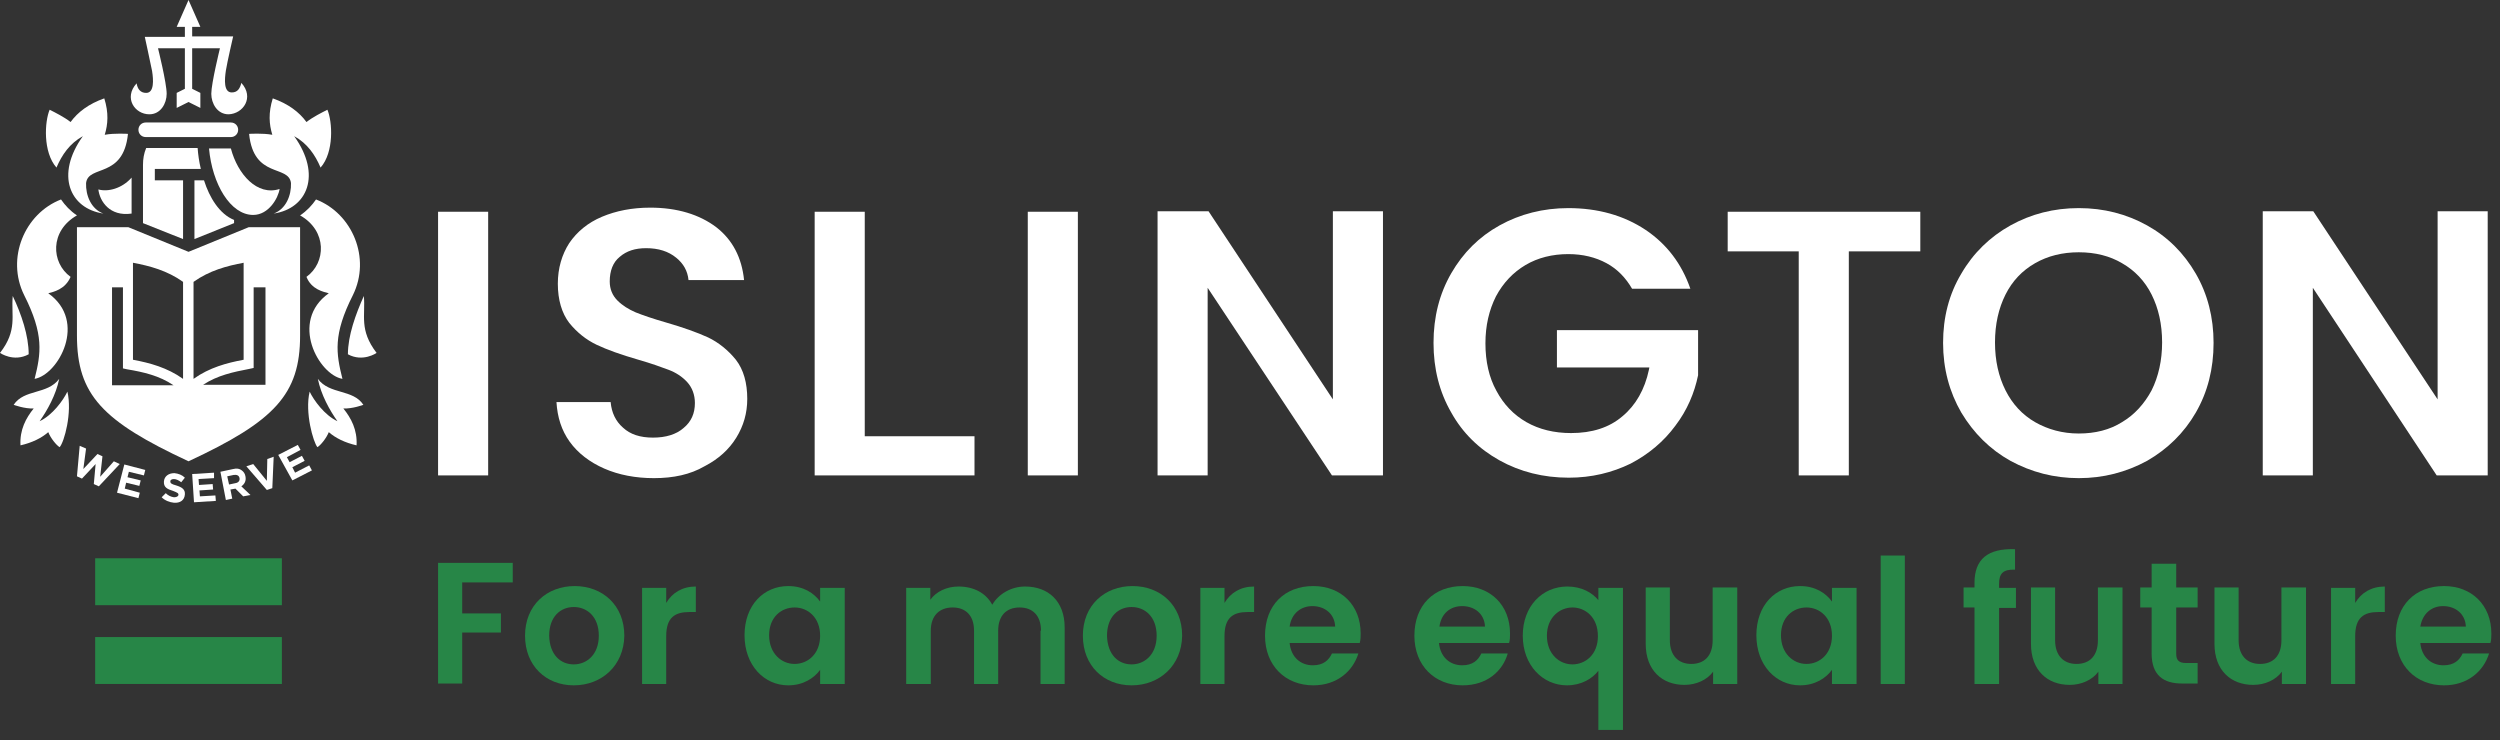 <?xml version="1.0" encoding="utf-8"?>
<!-- Generator: Adobe Illustrator 24.3.0, SVG Export Plug-In . SVG Version: 6.00 Build 0)  -->
<svg version="1.1" id="Layer_1" xmlns="http://www.w3.org/2000/svg" xmlns:xlink="http://www.w3.org/1999/xlink" x="0px" y="0px"
	 width="549px" height="162.6px" viewBox="0 0 549 162.6" style="enable-background:new 0 0 549 162.6;" xml:space="preserve">
<rect x="0" y="0" width="549" height="162.6" fill="#333333" stroke="none"/>
<style type="text/css">
	.st0{fill:#278647;}
	.st1{fill:#FFFFFF;}
</style>
<g>
	<g>
		<rect x="20.9" y="139.9" class="st0" width="41" height="10.3"/>
		<rect x="20.9" y="122.6" class="st0" width="41" height="10.3"/>
	</g>
	<g>
		<path class="st0" d="M96.2,123.6h16.4v4.3h-11.1v6.8h8.5v4.2h-8.5v11.2h-5.3V123.6z"/>
		<path class="st0" d="M126,150.5c-6.1,0-10.7-4.3-10.7-10.9c0-6.7,4.8-10.9,10.9-10.9c6.1,0,10.9,4.2,10.9,10.9
			C137,146.2,132.1,150.5,126,150.5z M126,145.9c2.8,0,5.5-2.1,5.5-6.3c0-4.2-2.6-6.3-5.5-6.3c-2.8,0-5.4,2-5.4,6.3
			C120.7,143.8,123.1,145.9,126,145.9z"/>
		<path class="st0" d="M146.4,150.2H141v-21.1h5.3v3.3c1.3-2.2,3.5-3.6,6.5-3.6v5.6h-1.4c-3.2,0-5.1,1.2-5.1,5.3V150.2z"/>
		<path class="st0" d="M173.1,128.7c3.4,0,5.7,1.6,7,3.4v-3h5.4v21.1h-5.4v-3.1c-1.3,1.8-3.7,3.4-7,3.4c-5.3,0-9.6-4.4-9.6-11
			S167.7,128.7,173.1,128.7z M174.5,133.4c-2.9,0-5.6,2.1-5.6,6.1s2.7,6.3,5.6,6.3c2.9,0,5.6-2.2,5.6-6.2
			C180.1,135.6,177.4,133.4,174.5,133.4z"/>
		<path class="st0" d="M228.6,138.5c0-3.4-1.9-5.1-4.7-5.1c-2.9,0-4.7,1.8-4.7,5.1v11.7h-5.3v-11.7c0-3.4-1.9-5.1-4.7-5.1
			c-2.9,0-4.8,1.8-4.8,5.1v11.7H199v-21.1h5.3v2.6c1.3-1.8,3.6-2.9,6.2-2.9c3.3,0,6,1.4,7.4,4c1.4-2.4,4.2-4,7.2-4
			c5.1,0,8.7,3.2,8.7,9v12.4h-5.3V138.5z"/>
		<path class="st0" d="M248.5,150.5c-6.1,0-10.7-4.3-10.7-10.9c0-6.7,4.8-10.9,10.9-10.9s10.9,4.2,10.9,10.9
			C259.5,146.2,254.6,150.5,248.5,150.5z M248.5,145.9c2.8,0,5.5-2.1,5.5-6.3c0-4.2-2.6-6.3-5.5-6.3c-2.8,0-5.4,2-5.4,6.3
			C243.2,143.8,245.6,145.9,248.5,145.9z"/>
		<path class="st0" d="M268.9,150.2h-5.3v-21.1h5.3v3.3c1.3-2.2,3.5-3.6,6.5-3.6v5.6H274c-3.2,0-5.1,1.2-5.1,5.3V150.2z"/>
		<path class="st0" d="M288.4,150.5c-6.1,0-10.6-4.3-10.6-10.9c0-6.7,4.3-10.9,10.6-10.9c6.1,0,10.4,4.2,10.4,10.4
			c0,0.7,0,1.4-0.2,2.1h-15.4c0.3,3.1,2.4,4.9,5.1,4.9c2.3,0,3.5-1.1,4.2-2.6h5.8C297.1,147.4,293.6,150.5,288.4,150.5z
			 M283.2,137.6h10c-0.1-2.8-2.3-4.5-5-4.5C285.7,133.1,283.6,134.7,283.2,137.6z"/>
		<path class="st0" d="M321.2,150.5c-6.1,0-10.6-4.3-10.6-10.9c0-6.7,4.3-10.9,10.6-10.9c6.1,0,10.4,4.2,10.4,10.4
			c0,0.7,0,1.4-0.2,2.1h-15.4c0.3,3.1,2.4,4.9,5.1,4.9c2.3,0,3.5-1.1,4.2-2.6h5.8C330,147.4,326.5,150.5,321.2,150.5z M316.1,137.6
			h10c-0.1-2.8-2.3-4.5-5-4.5C318.5,133.1,316.5,134.7,316.1,137.6z"/>
		<path class="st0" d="M344.2,128.8c3.2,0,5.5,1.4,6.8,3v-2.7h5.4v31.2h-5.4v-13c-1.3,1.7-3.7,3.2-6.9,3.2c-5.3,0-9.7-4.4-9.7-10.9
			S338.7,128.8,344.2,128.8z M345.3,133.4c-2.7,0-5.6,2.1-5.6,6.2c0,4.1,2.8,6.3,5.6,6.3c2.8,0,5.6-2.1,5.6-6.2
			C350.9,135.5,348.1,133.4,345.3,133.4z"/>
		<path class="st0" d="M381.6,150.2h-5.4v-2.7c-1.3,1.8-3.7,2.9-6.3,2.9c-4.9,0-8.5-3.2-8.5-9v-12.4h5.3v11.6c0,3.4,1.9,5.2,4.7,5.2
			c2.9,0,4.7-1.8,4.7-5.2v-11.6h5.4V150.2z"/>
		<path class="st0" d="M395.3,128.7c3.4,0,5.7,1.6,7,3.4v-3h5.4v21.1h-5.4v-3.1c-1.3,1.8-3.7,3.4-7,3.4c-5.3,0-9.6-4.4-9.6-11
			S389.9,128.7,395.3,128.7z M396.7,133.4c-2.9,0-5.6,2.1-5.6,6.1s2.7,6.3,5.6,6.3c2.9,0,5.6-2.2,5.6-6.2
			C402.3,135.6,399.6,133.4,396.7,133.4z"/>
		<path class="st0" d="M413,122h5.3v28.2H413V122z"/>
		<path class="st0" d="M433.6,133.4h-2.4v-4.4h2.4V128c0-5.2,2.9-7.6,8.9-7.4v4.5c-2.6-0.1-3.5,0.8-3.5,3.1v0.9h3.7v4.4H439v16.7
			h-5.4V133.4z"/>
		<path class="st0" d="M466.2,150.2h-5.4v-2.7c-1.3,1.8-3.7,2.9-6.3,2.9c-4.9,0-8.5-3.2-8.5-9v-12.4h5.3v11.6c0,3.4,1.9,5.2,4.7,5.2
			c2.9,0,4.7-1.8,4.7-5.2v-11.6h5.4V150.2z"/>
		<path class="st0" d="M472.5,133.4H470v-4.4h2.5v-5.2h5.4v5.2h4.7v4.4h-4.7v10.2c0,1.4,0.6,2,2.2,2h2.5v4.5h-3.4
			c-4,0-6.7-1.7-6.7-6.6V133.4z"/>
		<path class="st0" d="M506.5,150.2h-5.4v-2.7c-1.3,1.8-3.7,2.9-6.3,2.9c-4.9,0-8.5-3.2-8.5-9v-12.4h5.3v11.6c0,3.4,1.9,5.2,4.7,5.2
			c2.9,0,4.7-1.8,4.7-5.2v-11.6h5.4V150.2z"/>
		<path class="st0" d="M517.2,150.2h-5.3v-21.1h5.3v3.3c1.3-2.2,3.5-3.6,6.5-3.6v5.6h-1.4c-3.2,0-5.1,1.2-5.1,5.3V150.2z"/>
		<path class="st0" d="M536.7,150.5c-6.1,0-10.6-4.3-10.6-10.9c0-6.7,4.3-10.9,10.6-10.9c6.1,0,10.4,4.2,10.4,10.4
			c0,0.7,0,1.4-0.2,2.1h-15.4c0.3,3.1,2.4,4.9,5.1,4.9c2.3,0,3.5-1.1,4.2-2.6h5.8C545.4,147.4,541.9,150.5,536.7,150.5z
			 M531.5,137.6h10c-0.1-2.8-2.3-4.5-5-4.5C534,133.1,532,134.7,531.5,137.6z"/>
	</g>
	<rect x="96.2" y="46.5" class="st1" width="11" height="57.9"/>
	<path class="st1" d="M143.6,105c-4,0-7.7-0.7-10.9-2.1c-3.2-1.4-5.8-3.4-7.6-5.9c-1.8-2.5-2.7-5.4-2.9-8.7h11.9
		c0.2,2.3,1.1,4.2,2.7,5.6c1.6,1.5,3.8,2.2,6.6,2.2c2.8,0,5.1-0.7,6.7-2.1c1.7-1.4,2.5-3.2,2.5-5.5c0-1.8-0.6-3.4-1.7-4.6
		c-1.1-1.2-2.5-2.1-4.1-2.7c-1.6-0.6-3.8-1.4-6.6-2.2c-3.8-1.1-6.9-2.2-9.2-3.3c-2.3-1.1-4.3-2.7-6-4.8c-1.6-2.1-2.5-5-2.5-8.6
		c0-3.4,0.9-6.4,2.5-8.9c1.7-2.5,4.1-4.5,7.2-5.8c3.1-1.3,6.6-2,10.6-2c5.9,0,10.8,1.5,14.5,4.3c3.6,2.8,5.6,6.7,6.1,11.6h-12.2
		c-0.2-2-1.1-3.6-2.7-4.9c-1.7-1.4-3.9-2.1-6.6-2.1c-2.4,0-4.3,0.6-5.8,1.9c-1.5,1.2-2.2,3.1-2.2,5.4c0,1.7,0.6,3.1,1.7,4.2
		c1.1,1.1,2.4,1.9,4,2.6c1.5,0.6,3.8,1.4,6.6,2.2c3.8,1.1,6.9,2.2,9.3,3.3c2.3,1.1,4.4,2.8,6.1,4.9c1.7,2.2,2.5,5.1,2.5,8.6
		c0,3.1-0.8,5.9-2.4,8.5c-1.6,2.6-3.9,4.7-7,6.3C151.6,104.2,147.9,105,143.6,105z"/>
	<polygon class="st1" points="178.9,104.4 178.9,46.5 189.9,46.5 189.9,95.8 214,95.8 214,104.4 	"/>
	<rect x="225.7" y="46.5" class="st1" width="11" height="57.9"/>
	<polygon class="st1" points="292.5,104.4 265.2,63.2 265.2,104.4 254.2,104.4 254.2,46.4 265.4,46.4 292.7,87.7 292.7,46.4 
		303.7,46.4 303.7,104.4 	"/>
	<path class="st1" d="M344.5,104.9c-5.6,0-10.7-1.3-15.2-3.8c-4.5-2.5-8.1-6-10.6-10.5c-2.6-4.5-3.9-9.6-3.9-15.3
		c0-5.7,1.3-10.8,3.9-15.3c2.6-4.5,6.1-8,10.6-10.5c4.5-2.5,9.6-3.8,15.1-3.8c6.5,0,12.2,1.6,17,4.8c4.6,3.1,7.9,7.4,9.8,12.9h-12.8
		c-1.4-2.4-3.2-4.3-5.6-5.6c-2.4-1.3-5.2-2-8.4-2c-3.5,0-6.7,0.8-9.4,2.4c-2.7,1.6-4.9,3.9-6.5,6.9c-1.5,3-2.3,6.4-2.3,10.3
		c0,4,0.8,7.5,2.4,10.4c1.6,3,3.8,5.3,6.6,6.9c2.8,1.6,6.1,2.4,9.8,2.4c4.6,0,8.4-1.2,11.3-3.7c2.9-2.4,4.9-5.9,5.8-10.2l0.1-0.5
		h-20.3v-8.2h31v9.9c-0.8,3.9-2.4,7.7-5,11.1c-2.5,3.4-5.8,6.2-9.8,8.3C354,103.8,349.5,104.9,344.5,104.9z"/>
	<polygon class="st1" points="395,104.4 395,55.2 379.4,55.2 379.4,46.5 421.7,46.5 421.7,55.2 406,55.2 406,104.4 	"/>
	<path class="st1" d="M456.5,105c-5.4,0-10.4-1.3-15-3.8c-4.5-2.5-8.1-6.1-10.8-10.6c-2.6-4.5-4-9.6-4-15.3c0-5.6,1.3-10.7,4-15.2
		c2.6-4.5,6.3-8.1,10.8-10.6c4.5-2.5,9.5-3.8,15-3.8c5.5,0,10.5,1.3,15,3.8c4.5,2.5,8.1,6.1,10.7,10.6c2.6,4.5,3.9,9.6,3.9,15.2
		c0,5.7-1.3,10.8-3.9,15.3c-2.6,4.5-6.2,8-10.7,10.6C466.9,103.7,461.9,105,456.5,105z M456.5,55.4c-3.6,0-6.8,0.8-9.6,2.4
		c-2.8,1.6-5,3.9-6.5,6.9c-1.5,3-2.3,6.5-2.3,10.5c0,4,0.8,7.5,2.3,10.5c1.5,3,3.7,5.4,6.5,7c2.8,1.6,6,2.5,9.6,2.5
		c3.6,0,6.8-0.8,9.5-2.5c2.7-1.6,4.9-4,6.5-7c1.5-3,2.3-6.6,2.3-10.5c0-4-0.8-7.5-2.3-10.5c-1.5-3-3.7-5.3-6.5-6.9
		C463.3,56.2,460.1,55.4,456.5,55.4z"/>
	<polygon class="st1" points="535.1,104.4 507.9,63.2 507.9,104.4 496.9,104.4 496.9,46.4 508,46.4 535.3,87.7 535.3,46.4 
		546.3,46.4 546.3,104.4 	"/>
	<g>
		<g>
			<path class="st1" d="M17.5,97.9l1.4,0.6l-0.6,4.5l3.1-3.3l1.1,0.5l-0.5,4.5l3-3.4l1.3,0.6l-4.6,4.9l-1.1-0.5l0.4-4.4l-3,3.2
				l-1.1-0.5L17.5,97.9z"/>
			<path class="st1" d="M27.3,102l4.6,1.2l-0.3,1.2l-3.3-0.8l-0.3,1.2l2.9,0.7l-0.3,1.2l-2.9-0.7l-0.3,1.3l3.3,0.9l-0.3,1.2
				l-4.7-1.2L27.3,102z"/>
			<path class="st1" d="M35.5,109.2l0.9-0.9c0.5,0.5,1.1,0.8,1.8,0.9c0.6,0,0.9-0.2,1-0.5l0,0c0-0.4-0.2-0.5-1.2-0.9
				c-1.3-0.4-2.1-0.8-2-2.1l0,0c0.1-1.1,1-1.8,2.3-1.8c0.9,0.1,1.7,0.4,2.3,1l-0.8,1c-0.5-0.4-1.1-0.7-1.6-0.7
				c-0.5,0-0.8,0.2-0.8,0.5l0,0c0,0.4,0.2,0.6,1.3,0.9c1.3,0.4,2,0.9,1.9,2l0,0c-0.1,1.3-1.1,1.9-2.4,1.8
				C37.2,110.3,36.2,109.9,35.5,109.2z"/>
			<path class="st1" d="M42.2,104.1l4.8-0.3L47,105l-3.4,0.2l0.1,1.3l3-0.2l0.1,1.2l-3,0.2l0.1,1.3l3.4-0.2l0.1,1.2l-4.8,0.3
				L42.2,104.1z"/>
			<path class="st1" d="M48.4,103.6l2.8-0.6c0.8-0.2,1.4-0.1,1.9,0.3c0.4,0.3,0.7,0.7,0.8,1.3l0,0c0.2,1-0.2,1.7-0.9,2.2l2,1.9
				l-1.6,0.3l-1.7-1.7l-1.1,0.2l0.4,2l-1.4,0.3L48.4,103.6z M51.7,106.1c0.7-0.1,1-0.6,0.9-1.1l0,0c-0.1-0.6-0.6-0.8-1.3-0.7
				l-1.4,0.3l0.4,1.8L51.7,106.1z"/>
			<path class="st1" d="M54.1,102.4l1.5-0.5l3,3.7l0.1-4.8l1.4-0.5l-0.3,6.9l-1.2,0.4L54.1,102.4z"/>
			<path class="st1" d="M61.1,99.9l4.3-2.2l0.6,1.1l-3,1.6l0.6,1.1l2.7-1.4l0.6,1.1l-2.7,1.4l0.6,1.2l3.1-1.6l0.6,1.1l-4.3,2.2
				L61.1,99.9z"/>
		</g>
		<g>
			<path class="st1" d="M32,26.9c-0.9,0-1.6,0.7-1.6,1.6c0,0.9,0.7,1.6,1.6,1.6h18.7c0.9,0,1.6-0.7,1.6-1.6c0-0.9-0.7-1.6-1.6-1.6
				H32z"/>
		</g>
		<g>
			<path class="st1" d="M53,18.2c-0.3,1.2-0.8,2.1-2.1,2.1c-1.8,0-1.6-2.8-1.3-4.8c0.3-1.9,1.6-7.5,1.6-7.5h-9V5.9l1.8,0L41.4,0
				l-2.6,5.9l1.8,0v2.2h-8.8c0,0,1.2,5.5,1.6,7.5c0.3,1.9,0.5,4.8-1.3,4.8c-1.3,0-1.9-0.9-2.1-2.1c-2.9,3.2-0.4,6.8,2.8,6.8
				c2.5,0,3.8-2.4,3.8-4.5c0-2.4-1.9-10-1.9-10h5.9v8.9l-1.8,0.9v3.3l2.6-1.3l2.6,1.3v-3.3l-1.8-0.9v-8.9h6.1c0,0-1.9,7.7-1.9,10
				c0,2.1,1.3,4.5,3.8,4.5C53.4,25,55.9,21.4,53,18.2z"/>
			<polygon class="st1" points="41.3,0.7 41.3,0.7 41.3,0.7 			"/>
		</g>
		<path class="st1" d="M28.9,46.9V39c-2.1,2.4-5.2,3.2-7.3,2.6C21.9,44.2,24.1,47.6,28.9,46.9z"/>
		<path class="st1" d="M2.8,65C2.4,69.3,3.9,72.5,0,77.5c0,0,3,2.1,6.3,0.3C6.3,73.7,4.7,69,2.8,65z"/>
		<path class="st1" d="M28.1,29.4c0,0-3-0.2-5.1,0.2c0.7-2.3,0.9-4.8-0.1-8c-3.4,1.2-5.8,3-7.4,5.2c-1.4-1.1-3.4-2.1-4.6-2.7
			c-1.1,2.6-1.5,9.3,1.5,12.7c1.2-2.8,2.9-5.3,5.8-6.9c-6.1,8.5-2.9,15.9,4.5,17c-2.7-1-3.9-4-3.8-6.7
			C19.4,36.1,27.1,39.3,28.1,29.4z"/>
		<path class="st1" d="M79.9,65c0.4,4.3-1.1,7.4,2.8,12.5c0,0-3,2.1-6.3,0.3C76.4,73.7,78.1,69,79.9,65z"/>
		<path class="st1" d="M54.7,29.4c0,0,3-0.2,5.1,0.2c-0.7-2.3-0.9-4.8,0.1-8c3.4,1.2,5.8,3,7.4,5.2c1.4-1.1,3.4-2.1,4.6-2.7
			c1.1,2.6,1.5,9.3-1.5,12.7c-1.2-2.8-2.9-5.3-5.8-6.9c6.1,8.5,2.9,15.9-4.5,17c2.7-1,3.9-4,3.8-6.7C63.4,36.1,55.7,39.3,54.7,29.4z
			"/>
		<path class="st1" d="M44.8,39.6h-2.1v12.9l8.7-3.5v-0.7C48.2,47,46,43.4,44.8,39.6z"/>
		<path class="st1" d="M34,37.1h10.1c-0.4-1.7-0.6-3.2-0.7-4.6H32.1c-0.5,1.2-0.7,2.4-0.7,3.7V49l8.8,3.5V39.6H34V37.1z"/>
		<path class="st1" d="M61.4,41.5c-4.9,1.6-9.2-3.2-10.7-8.9h-4.8c0.7,7.8,4.7,14.6,9.7,14.6C59,47.2,61.1,43.5,61.4,41.5z"/>
		<path class="st1" d="M15.5,60.8c-4.3-3.1-4.6-10.1,1.4-13.5c-1.5-1-2.6-2.2-3.5-3.5c-8,3.1-12.1,12.9-8.1,21
			c4.4,8.7,3.7,12.8,2.3,18.4c5.2-0.9,11.7-12.6,3-18.8C11.7,64.1,14.3,63.6,15.5,60.8z"/>
		<path class="st1" d="M67.3,60.8c4.3-3.1,4.6-10.1-1.4-13.5c1.5-1,2.6-2.2,3.5-3.5c8,3.1,12.1,12.9,8.1,21
			c-4.4,8.7-3.7,12.8-2.3,18.4c-5.2-0.9-11.7-12.6-3-18.8C71.1,64.1,68.4,63.6,67.3,60.8z"/>
		<path class="st1" d="M68,86c0.9,1.9,3.3,5.2,6.1,6.5c-1.7-2.4-3.6-5.8-4.3-9.3c0,0,0,0,0,0c2.6,3.5,7.7,2.2,10,5.7
			c0,0-2.4,0.9-4.4,0.8c1.7,2.1,3.1,4.7,2.9,8.1c-2.6-0.6-4.6-1.6-6.1-2.9c-0.5,1.3-1.8,2.9-2.5,3.3C68.8,97.1,66.9,90.6,68,86z"/>
		<path class="st1" d="M14.8,86c-0.9,1.9-3.3,5.2-6.1,6.5c1.7-2.4,3.6-5.8,4.3-9.3c0,0,0,0,0,0c-2.6,3.5-7.7,2.2-10,5.7
			c0,0,2.4,0.9,4.4,0.8c-1.7,2.1-3.1,4.7-2.9,8.1c2.6-0.6,4.6-1.6,6.1-2.9c0.5,1.3,1.8,2.9,2.5,3.3C14.1,97.1,15.9,90.6,14.8,86z"/>
		<g>
			<path class="st1" d="M54.6,49.9l-13.2,5.4l-13.2-5.4H16.9v23.8c0,13,5.6,18.8,24.5,27.6c18.9-8.8,24.5-14.7,24.5-27.6V49.9H54.6z
				 M24.6,84.5V63.1H27v17.8l0.9,0.2c3.6,0.6,7.1,1.4,10.2,3.5H24.6z M40.2,83.2c-3.5-2.5-7.3-3.5-11-4.2V57.7
				c3.7,0.7,7.5,1.7,11,4.2V83.2z M42.5,61.9c3.5-2.5,7.3-3.5,11-4.2V79c-3.7,0.7-7.5,1.7-11,4.2V61.9z M58.3,84.5H44.6
				c3.2-2.1,6.6-2.8,10.2-3.5l0.9-0.2V63.1h2.6V84.5z"/>
		</g>
	</g>
</g>
</svg>
